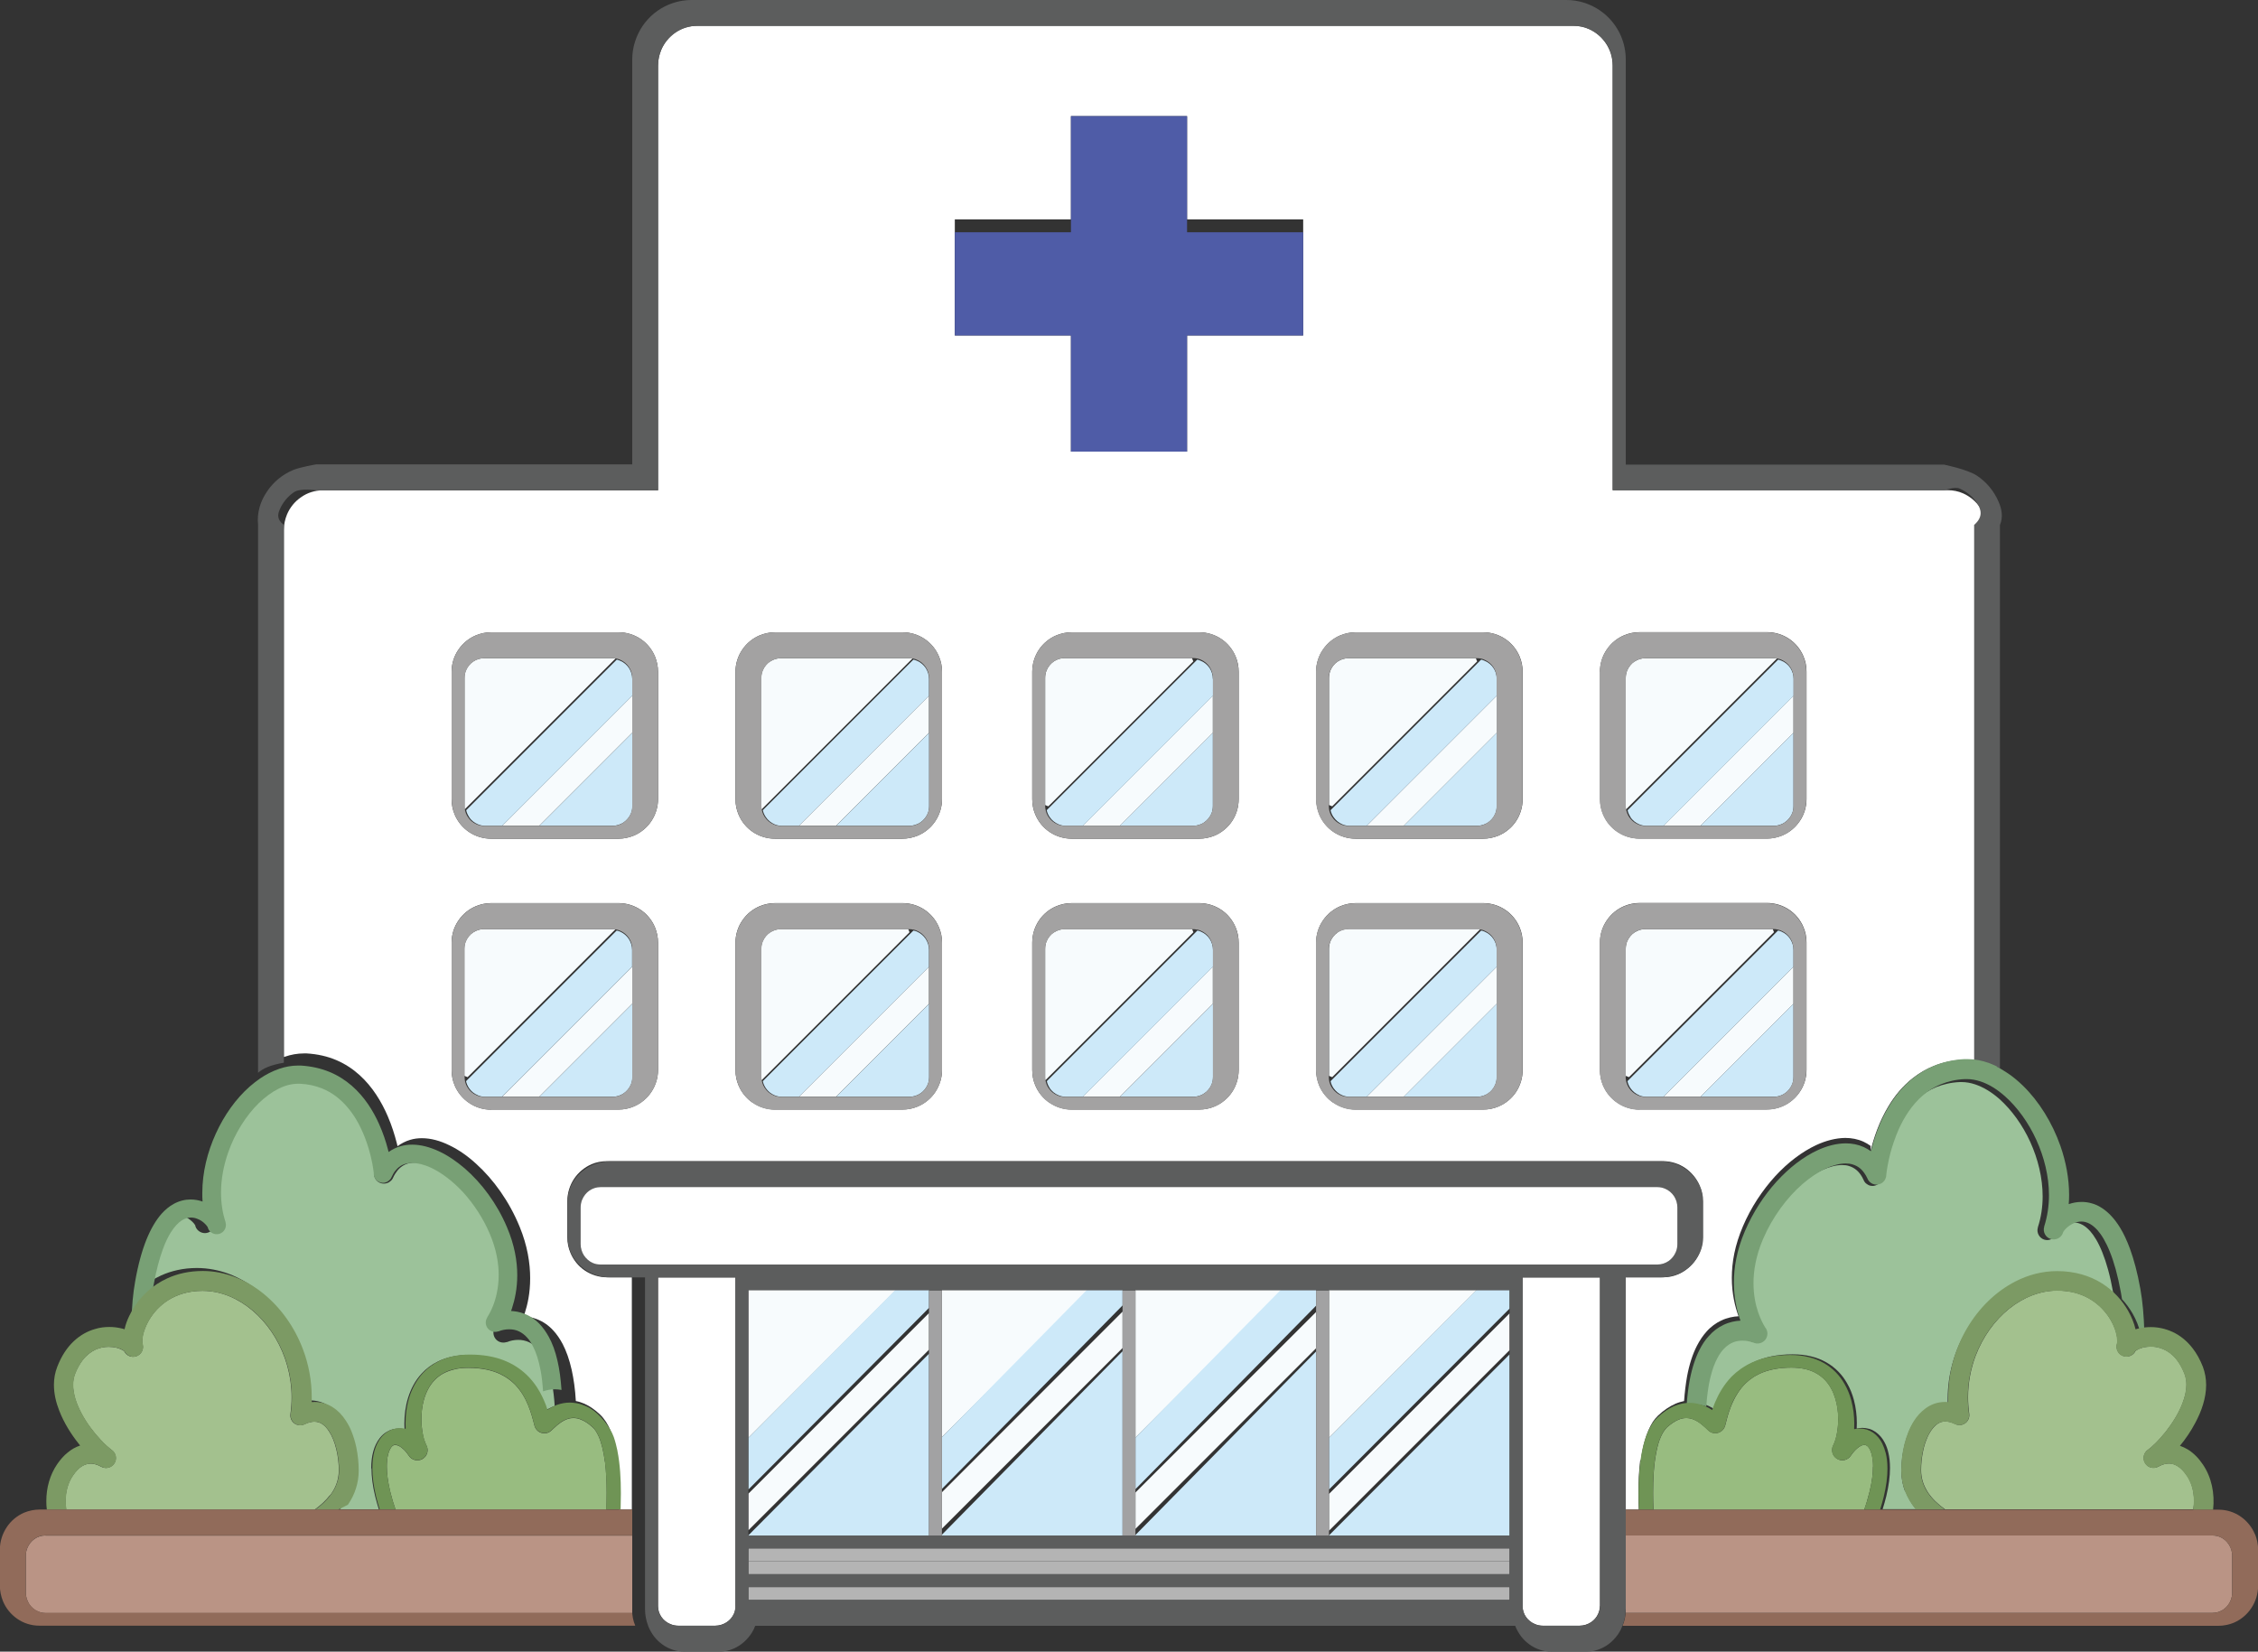 <?xml version="1.0" encoding="UTF-8"?><svg id="Layer_2" data-name="Layer 2" xmlns="http://www.w3.org/2000/svg" viewBox="0 0 175 128"><rect x="0" y="0" width="175" height="128" fill="#333333" stroke="none"/><defs><style>.cls-1 {
        fill: #fff;
      }

      .cls-2 {
        fill: #4f5ca7;
      }

      .cls-3 {
        fill: #78a075;
      }

      .cls-4 {
        fill: #f7fbfd;
      }

      .cls-5 {
        fill: #6f9455;
      }

      .cls-6 {
        fill: #98bc80;
      }

      .cls-7 {
        fill: #b4b4b4;
      }

      .cls-8 {
        fill: #cde9f9;
      }

      .cls-9 {
        fill: #916b5a;
      }

      .cls-10 {
        fill: #7c9a64;
      }

      .cls-11 {
        fill: #ba9485;
      }

      .cls-12 {
        fill: #5c5d5d;
      }

      .cls-13 {
        fill: #a3c18e;
      }

      .cls-14 {
        fill: #a3a2a2;
      }

      .cls-15 {
        fill: #a2a2a3;
      }

      .cls-16 {
        fill: #9cc29a;
      }</style></defs><g id="img"><g><path class="cls-1" d="m127.17,113.18c.14-1.11.41-2.16.93-2.99.11-.17.25-.33.39-.47.45-.43.91-.73,1.36-.93.23-.1.45-.16.67-.21.05-.7.13-1.33.23-1.9.18-.97.44-1.75.77-2.39.22-.42.46-.78.73-1.08.35-.4.75-.68,1.15-.87.47-.22.93-.31,1.34-.33-.27-.74-.52-1.75-.52-2.97s.23-2.52.86-4c.63-1.48,1.51-2.79,2.49-3.87.99-1.08,2.09-1.91,3.2-2.43.74-.34,1.5-.54,2.24-.55.48,0,.97.09,1.41.29.2.09.38.2.56.33,0,0,0,.36,0,.36.24-.97.65-2.23,1.38-3.44.48-.8,1.11-1.58,1.93-2.21.47-.36.99-.67,1.59-.91.67-.27,1.43-.44,2.27-.48h0c.07,0,.14,0,.21,0,.56,0,1.1.11,1.63.3v-41.36c0-.64-.19-1.23-.52-1.72-.33-.49-.79-.88-1.34-1.12-.36-.16-.76-.24-1.18-.24h-25.97V5.08c0-.64-.19-1.23-.52-1.72-.33-.49-.79-.88-1.33-1.12-.36-.16-.76-.24-1.18-.24H54.03c-.63,0-1.21.19-1.69.52-.48.33-.87.8-1.1,1.36-.15.37-.24.77-.24,1.2v32.92h-25.97c-.63,0-1.21.19-1.69.53-.49.33-.87.8-1.1,1.35-.15.37-.24.77-.24,1.2v40.84s.04-.02.06-.02c.49-.17.99-.26,1.5-.26.07,0,.14,0,.21,0h0c.85.05,1.62.23,2.3.52.68.29,1.28.69,1.79,1.15,1.02.92,1.71,2.08,2.19,3.19.32.74.54,1.46.7,2.08.02.09.04.17.06.25.3-.22.63-.39.97-.49.3-.09.6-.13.91-.13.71,0,1.43.2,2.14.55.71.34,1.42.83,2.08,1.44,1.34,1.21,2.55,2.89,3.36,4.86.61,1.48.82,2.84.82,4s-.2,2.04-.43,2.75c-.02.07-.05.14-.07.21.32.01.68.08,1.04.22.43.17.87.45,1.26.88.26.28.5.63.72,1.04.28.54.52,1.21.7,2.01.15.69.27,1.49.32,2.41.22.04.44.11.67.21.4.18.81.46,1.21.84.35.34.61.76.8,1.22.19.46.33.97.43,1.5.2,1.07.26,2.25.26,3.36,0,.44-.01.87-.02,1.28h.99v-18h-1.93c-.63,0-1.23-.2-1.72-.53-.49-.33-.88-.81-1.11-1.37-.16-.37-.24-.78-.24-1.21v-2.78c0-.64.19-1.24.52-1.74.33-.49.8-.89,1.35-1.13.37-.16.78-.24,1.2-.24h81.85c.63,0,1.23.2,1.72.53.49.34.88.81,1.11,1.37.16.37.24.78.24,1.21v2.78c0,.64-.2,1.24-.53,1.74-.33.49-.8.89-1.35,1.13-.37.16-.77.24-1.2.24h-2.92v18h1.05c-.02-.41-.03-.84-.03-1.28,0-.83.04-1.7.14-2.54Zm-25.17-61.11c0-.63.19-1.23.53-1.72.33-.49.8-.88,1.35-1.11.37-.15.77-.24,1.2-.24h9.86c.63,0,1.23.19,1.72.52.49.33.88.8,1.11,1.35.16.37.24.77.24,1.2v9.86c0,.63-.19,1.23-.52,1.72-.33.49-.8.88-1.35,1.11-.37.15-.77.24-1.2.24h-9.86c-.63,0-1.23-.19-1.72-.52-.49-.33-.88-.8-1.11-1.35-.15-.37-.24-.77-.24-1.2v-9.86Zm-45,0c0-.63.19-1.23.53-1.72.33-.49.8-.88,1.35-1.11.37-.15.77-.24,1.2-.24h9.86c.63,0,1.23.19,1.72.52.49.33.88.8,1.11,1.35.16.37.24.77.24,1.2v9.86c0,.63-.2,1.23-.53,1.72-.33.49-.8.88-1.35,1.11-.37.15-.77.24-1.2.24h-9.86c-.63,0-1.23-.19-1.72-.52-.49-.33-.88-.8-1.11-1.35-.16-.37-.24-.77-.24-1.2v-9.86Zm-22,0c0-.63.19-1.23.53-1.72.33-.49.8-.88,1.35-1.11.37-.15.77-.24,1.19-.24h9.86c.63,0,1.23.19,1.72.52.49.33.88.8,1.11,1.35.15.37.24.77.24,1.2v9.86c0,.63-.2,1.23-.53,1.72-.33.49-.8.88-1.35,1.11-.37.15-.77.24-1.19.24h-9.86c-.63,0-1.23-.19-1.72-.52-.49-.33-.88-.8-1.11-1.35-.16-.37-.24-.77-.24-1.2v-9.86Zm3.07,33.93c-.63,0-1.23-.19-1.72-.53-.49-.33-.88-.8-1.11-1.35-.16-.37-.24-.77-.24-1.2v-9.86c0-.63.19-1.23.53-1.72.33-.49.8-.88,1.35-1.11.37-.15.77-.24,1.19-.24h9.86c.63,0,1.23.19,1.72.52.49.33.88.8,1.11,1.35.15.37.24.77.24,1.2v9.86c0,.63-.2,1.23-.53,1.72-.33.49-.8.88-1.35,1.11-.37.16-.77.24-1.19.24h-9.86Zm20.28-.53c-.49-.33-.88-.8-1.11-1.35-.16-.37-.24-.77-.24-1.2v-9.86c0-.63.19-1.23.53-1.72.33-.49.8-.88,1.35-1.11.37-.15.77-.24,1.2-.24h9.86c.63,0,1.23.19,1.72.52.49.33.88.8,1.11,1.35.16.37.24.77.24,1.2v9.86c0,.63-.2,1.23-.53,1.72-.33.49-.8.88-1.35,1.11-.37.16-.77.24-1.2.24h-9.86c-.63,0-1.23-.19-1.72-.53Zm23,0c-.49-.33-.88-.8-1.11-1.35-.16-.37-.24-.77-.24-1.2v-9.86c0-.63.19-1.23.52-1.72.33-.49.8-.88,1.35-1.11.37-.15.77-.24,1.2-.24h9.86c.63,0,1.23.19,1.72.52.49.33.88.8,1.11,1.35.16.37.24.77.24,1.2v9.86c0,.63-.19,1.23-.52,1.72-.33.49-.8.88-1.35,1.11-.37.16-.77.24-1.2.24h-9.86c-.63,0-1.23-.19-1.72-.53Zm14.65-23.54c0,.63-.19,1.23-.52,1.72-.33.49-.8.88-1.35,1.11-.37.15-.77.24-1.2.24h-9.86c-.63,0-1.23-.19-1.72-.52-.49-.33-.88-.8-1.11-1.35-.16-.37-.24-.77-.24-1.2v-9.86c0-.63.19-1.23.52-1.72.33-.49.8-.88,1.35-1.11.37-.15.77-.24,1.2-.24h9.86c.63,0,1.23.19,1.72.52.49.33.88.8,1.11,1.35.16.37.24.77.24,1.2v9.86Zm5-35.93h-9v9h-9v-9h-9v-9h9v-8h9v8h9v9Zm2.35,59.47c-.49-.33-.88-.8-1.11-1.35-.15-.37-.24-.77-.24-1.2v-9.86c0-.63.19-1.23.53-1.72.33-.49.8-.88,1.35-1.11.37-.15.77-.24,1.2-.24h9.86c.63,0,1.23.19,1.72.52.49.33.88.8,1.11,1.35.16.37.24.77.24,1.2v9.86c0,.63-.19,1.23-.52,1.72-.33.49-.8.88-1.35,1.11-.37.16-.77.24-1.2.24h-9.86c-.63,0-1.23-.19-1.72-.53Zm20.65-33.41c0-.63.19-1.23.53-1.72.33-.49.8-.88,1.35-1.11.37-.15.77-.24,1.2-.24h9.86c.63,0,1.23.19,1.72.52.49.33.88.8,1.11,1.35.16.37.24.77.24,1.2v9.86c0,.63-.19,1.23-.53,1.72-.33.49-.8.88-1.35,1.11-.37.15-.77.24-1.19.24h-9.86c-.63,0-1.23-.19-1.72-.52-.49-.33-.88-.8-1.11-1.35-.16-.37-.24-.77-.24-1.2v-9.86Zm3.07,33.93c-.63,0-1.23-.19-1.72-.53-.49-.33-.88-.8-1.11-1.35-.16-.37-.24-.77-.24-1.2v-9.86c0-.63.19-1.23.53-1.72.33-.49.8-.88,1.35-1.11.37-.15.77-.24,1.2-.24h9.86c.63,0,1.23.19,1.72.52.49.33.88.8,1.11,1.35.16.37.24.77.24,1.2v9.86c0,.63-.19,1.23-.53,1.72-.33.49-.8.88-1.35,1.11-.37.16-.77.24-1.19.24h-9.86Z"/><path class="cls-12" d="m22,82.37v-41.69c-.56-.42-.48-.83-.32-1.19.23-.55.62-1.02,1.11-1.35.49-.33,1.71-.14,1.71-.14h26.5V5.08c0-.43.09-.83.24-1.2.23-.55.63-1.02,1.12-1.36.49-.33,1.08-.52,1.72-.52h67.84c.43,0,.83.08,1.2.24.55.23,1.02.62,1.36,1.12.33.49.52,1.08.52,1.72v32.92h25.67s.83-.3,1.19-.14c.55.23,1.02.62,1.35,1.11.33.49.52,1.08-.21,1.71v41.71c.95.08,1.16.16,1.37.27.31.15.61.33.63.53v-42.5c.26-.63.14-1.24-.1-1.79-.35-.83-.93-1.53-1.66-2.02-.73-.5-2.57-.87-2.57-.87h-24.67V4.62c0-.64-.13-1.25-.36-1.8-.35-.83-.93-1.53-1.67-2.03-.74-.5-1.63-.79-2.58-.79H53.61c-.63,0-1.24.13-1.79.36-.83.35-1.53.93-2.03,1.67-.49.74-.79,1.63-.79,2.58v31.38h-24.5s-1.24.21-1.79.44c-.83.35-1.53.93-2.02,1.67-.5.73-.79,1.62-.69,2.57v42.47c.39-.33.9-.59,2-.78Z"/><path class="cls-4" d="m36.68,51.26c-.25.17-.44.4-.56.68-.08.18-.12.38-.12.6v10.16s0,0,.03.01l11.67-11.67s0,0-.01-.03h-10.16c-.32,0-.61.09-.86.26Z"/><polygon class="cls-4" points="41.79 64 49 56.79 49 53.92 38.92 64 41.79 64"/><path class="cls-8" d="m36.35,63.32c.16.25.4.44.68.56.18.08.38.12.59.12h1.3l10.08-10.08v-1.3c0-.32-.1-.61-.26-.86-.17-.24-.4-.44-.67-.55-.09-.04-.18-.07-.27-.09l-11.67,11.67c.04.19.12.37.23.53Z"/><path class="cls-8" d="m47.47,64c.32,0,.61-.1.86-.26.24-.17.44-.4.56-.67.08-.18.12-.38.12-.6v-5.68l-7.21,7.21h5.68Z"/><path class="cls-14" d="m36.35,64.48c.49.33,1.08.52,1.72.52h9.86c.42,0,.83-.09,1.19-.24.55-.23,1.02-.62,1.35-1.11.33-.49.53-1.08.53-1.72v-9.86c0-.42-.09-.83-.24-1.2-.23-.55-.62-1.02-1.11-1.35-.49-.33-1.08-.52-1.72-.52h-9.86c-.42,0-.83.09-1.19.24-.55.23-1.02.62-1.35,1.11-.33.49-.53,1.08-.53,1.72v9.86c0,.42.09.83.24,1.2.23.55.62,1.02,1.11,1.35Zm11.43-13.44c.1.02.19.05.28.09.28.12.51.31.68.56.17.25.26.54.26.86v9.92c0,.22-.04.42-.12.6-.12.28-.32.51-.56.68-.25.17-.54.26-.86.26h-9.91c-.22,0-.41-.04-.6-.12-.28-.12-.52-.31-.68-.56-.11-.16-.19-.34-.23-.54-.02-.1-.03-.21-.03-.32v-9.92c0-.22.04-.42.12-.6.12-.28.31-.51.56-.68.25-.17.54-.26.86-.26h9.91c.11,0,.22.01.33.03Z"/><path class="cls-4" d="m59.68,51.26c-.25.17-.44.4-.56.68-.08.18-.12.38-.12.6v10.16s0,0,.04.01l11.67-11.67s0,0-.01-.03h-10.16c-.32,0-.61.09-.86.26Z"/><polygon class="cls-4" points="64.79 64 72 56.79 72 53.92 61.92 64 64.79 64"/><path class="cls-8" d="m59.35,63.32c.16.25.4.44.67.56.18.08.38.12.6.12h1.3l10.08-10.08v-1.3c0-.32-.1-.61-.26-.86-.17-.24-.4-.44-.67-.55-.09-.04-.18-.07-.28-.09l-11.67,11.67c.04.19.12.37.23.53Z"/><path class="cls-8" d="m70.47,64c.32,0,.61-.1.86-.26.25-.17.44-.4.56-.67.08-.18.12-.38.12-.6v-5.68l-7.21,7.21h5.68Z"/><path class="cls-14" d="m58.35,64.48c.49.33,1.08.52,1.72.52h9.86c.42,0,.83-.09,1.2-.24.55-.23,1.02-.62,1.35-1.11.33-.49.53-1.08.53-1.72v-9.86c0-.42-.09-.83-.24-1.2-.23-.55-.62-1.02-1.11-1.35-.49-.33-1.08-.52-1.72-.52h-9.86c-.42,0-.83.09-1.2.24-.55.23-1.02.62-1.35,1.11-.33.49-.53,1.08-.53,1.72v9.86c0,.42.09.83.24,1.2.23.55.62,1.02,1.11,1.35Zm12.43-13.44c.1.02.19.05.28.09.28.12.51.31.68.56.17.25.26.54.27.86v9.92c0,.22-.05.42-.12.6-.12.28-.31.51-.56.68-.25.17-.54.26-.86.26h-9.91c-.21,0-.42-.04-.6-.12-.28-.12-.51-.31-.68-.56-.11-.16-.19-.34-.23-.54-.02-.1-.04-.21-.04-.32v-9.92c0-.22.04-.42.12-.6.12-.28.31-.51.56-.68.25-.17.54-.26.86-.26h9.91c.11,0,.22.01.32.03Z"/><path class="cls-4" d="m92.48,51.25c-.05-.12-.05-.13-.1-.25h-9.85c-.32,0-.61.09-.86.26-.24.17-.44.4-.55.68-.08.18-.12.38-.12.6v9.85c.18.08.07.03.25.1l11.23-11.23Z"/><polygon class="cls-4" points="94 53.92 83.92 64 86.79 64 94 56.79 94 53.92"/><path class="cls-8" d="m94,52.62c0-.32-.1-.61-.26-.86-.17-.24-.4-.44-.68-.55-.09-.04-.18-.07-.27-.09l-11.67,11.67c.04.19.12.37.23.53.17.25.4.44.68.56.18.08.38.12.6.12h1.3l10.08-10.08v-1.3Z"/><path class="cls-8" d="m93.32,63.74c.25-.17.44-.4.56-.67.08-.18.12-.38.12-.6v-5.68l-7.21,7.21h5.68c.32,0,.61-.1.86-.26Z"/><path class="cls-14" d="m94.65,49.52c-.49-.33-1.08-.52-1.72-.52h-9.86c-.42,0-.83.09-1.2.24-.55.23-1.02.62-1.35,1.11-.33.49-.52,1.08-.52,1.72v9.86c0,.42.09.83.24,1.2.23.55.62,1.02,1.11,1.35.49.33,1.09.52,1.72.52h9.86c.42,0,.83-.09,1.2-.24.55-.23,1.02-.62,1.35-1.11.33-.49.52-1.08.52-1.72v-9.86c0-.42-.09-.83-.24-1.2-.23-.55-.62-1.02-1.11-1.35Zm-10.79,14.48h-1.31c-.22,0-.42-.04-.6-.12-.28-.12-.51-.31-.68-.56-.11-.16-.19-.34-.23-.54-.02-.1-.04-.21-.04-.32v-9.92c0-.22.04-.42.12-.6.12-.28.31-.51.56-.68.25-.17.54-.26.86-.26h9.91c.11,0,.22.01.33.03.1.02.19.05.28.09.28.12.51.31.68.56.16.25.26.54.26.86v9.92c0,.22-.04.42-.12.6-.12.28-.31.51-.56.68-.25.17-.54.26-.86.26h-8.6Z"/><path class="cls-4" d="m103.68,51.26c-.25.17-.44.4-.56.68-.07.18-.12.38-.12.6v9.85c.12.05.13.05.25.1l11.23-11.23c-.05-.12-.05-.13-.1-.25h-9.85c-.32,0-.61.09-.86.26Z"/><polygon class="cls-4" points="108.79 64 116 56.79 116 53.92 105.92 64 108.79 64"/><path class="cls-8" d="m103.35,63.32c.17.25.4.44.67.56.18.08.38.12.6.12h1.3l10.08-10.08v-1.3c0-.32-.09-.61-.26-.86-.17-.24-.4-.44-.68-.55-.08-.04-.18-.07-.27-.09l-11.67,11.67c.04.19.12.37.23.53Z"/><path class="cls-8" d="m114.47,64c.32,0,.61-.1.86-.26.24-.17.44-.4.55-.67.08-.18.12-.38.12-.6v-5.68l-7.21,7.21h5.68Z"/><path class="cls-14" d="m103.35,64.48c.49.33,1.08.52,1.72.52h9.86c.42,0,.83-.09,1.2-.24.55-.23,1.02-.62,1.35-1.11.33-.49.52-1.08.52-1.72v-9.86c0-.42-.09-.83-.24-1.2-.23-.55-.62-1.02-1.11-1.35-.49-.33-1.08-.52-1.72-.52h-9.86c-.42,0-.83.09-1.2.24-.55.23-1.02.62-1.35,1.11-.33.49-.53,1.08-.53,1.72v9.86c0,.42.09.83.24,1.2.23.55.62,1.02,1.11,1.35Zm11.43-13.44c.1.02.19.05.27.09.28.12.51.31.68.56.17.25.26.54.26.86v9.92c0,.22-.04.42-.12.6-.12.28-.31.51-.56.68-.25.17-.54.26-.86.26h-9.92c-.22,0-.42-.04-.6-.12-.28-.12-.51-.31-.68-.56-.11-.16-.19-.34-.23-.54-.02-.1-.03-.21-.03-.32v-9.92c0-.22.04-.42.12-.6.12-.28.31-.51.56-.68.25-.17.54-.26.86-.26h9.92c.11,0,.22.01.33.03Z"/><polygon class="cls-4" points="131.79 64 139 56.79 139 53.92 128.92 64 131.79 64"/><path class="cls-4" d="m126.68,51.26c-.25.17-.44.4-.56.68-.08.18-.12.38-.12.6v10.16s0,0,.04.01l11.67-11.67s0,0-.01-.03h-10.16c-.32,0-.61.09-.86.26Z"/><path class="cls-8" d="m126.35,63.32c.17.25.4.44.68.56.18.08.38.12.6.12h1.3l10.08-10.08v-1.3c0-.32-.1-.61-.26-.86-.16-.24-.4-.44-.67-.55-.09-.04-.18-.07-.27-.09l-11.67,11.67c.04.19.12.37.23.53Z"/><path class="cls-8" d="m137.47,64c.32,0,.61-.1.85-.26.25-.17.44-.4.56-.67.08-.18.12-.38.12-.6v-5.68l-7.21,7.21h5.68Z"/><path class="cls-14" d="m125.35,64.48c.49.33,1.08.52,1.72.52h9.86c.42,0,.83-.09,1.19-.24.55-.23,1.02-.62,1.35-1.11.33-.49.53-1.08.53-1.72v-9.86c0-.42-.09-.83-.24-1.2-.23-.55-.62-1.02-1.11-1.35-.49-.33-1.08-.52-1.72-.52h-9.86c-.42,0-.83.09-1.2.24-.55.23-1.02.62-1.35,1.11-.33.49-.53,1.08-.53,1.72v9.86c0,.42.08.83.24,1.2.23.55.62,1.02,1.11,1.35Zm12.43-13.44c.1.02.19.05.28.09.28.12.51.31.68.56.17.25.26.54.26.86v9.92c0,.22-.04.42-.12.6-.12.28-.31.51-.56.68-.25.17-.54.26-.86.26h-9.91c-.22,0-.42-.04-.6-.12-.28-.12-.51-.31-.68-.56-.11-.16-.18-.34-.23-.54-.02-.1-.04-.21-.04-.32v-9.92c0-.22.04-.42.12-.6.12-.28.31-.51.56-.68.25-.17.54-.26.86-.26h9.91c.11,0,.22.01.32.03Z"/><path class="cls-4" d="m47.7,72.04s0,0-.01-.04h-10.16c-.32,0-.61.1-.86.26-.25.16-.44.4-.56.67-.08.18-.12.38-.12.6v9.85c.12.05.13.05.25.1l11.45-11.45Z"/><polygon class="cls-4" points="41.79 85 49 77.79 49 74.92 38.92 85 41.79 85"/><path class="cls-8" d="m37.02,84.88c.18.08.38.12.59.12h1.3l10.08-10.08v-1.3c0-.32-.1-.61-.26-.86-.17-.25-.4-.44-.67-.56-.09-.04-.18-.07-.27-.08l-11.67,11.67c.04.2.12.37.23.54.16.24.4.44.68.55Z"/><path class="cls-8" d="m47.47,85c.32,0,.61-.09.86-.26.24-.16.44-.4.56-.67.08-.18.12-.38.12-.6v-5.68l-7.21,7.21h5.68Z"/><path class="cls-14" d="m47.93,86c.42,0,.83-.09,1.19-.24.55-.23,1.02-.62,1.35-1.11.33-.49.53-1.08.53-1.72v-9.86c0-.42-.09-.83-.24-1.2-.23-.55-.62-1.02-1.11-1.35-.49-.33-1.08-.52-1.72-.52h-9.86c-.42,0-.83.09-1.19.24-.55.23-1.02.62-1.35,1.11-.33.49-.53,1.08-.53,1.72v9.86c0,.42.09.83.24,1.2.23.55.62,1.02,1.11,1.35.49.33,1.08.53,1.72.53h9.86Zm-11.93-2.54v-9.92c0-.22.04-.42.12-.6.12-.28.31-.51.56-.68.25-.17.54-.26.86-.26h9.91c.11,0,.22.01.33.04.1.02.19.05.28.09.28.12.51.31.68.56.17.25.26.54.26.86v9.92c0,.22-.04.42-.12.6-.12.28-.32.51-.56.68-.25.17-.54.26-.86.26h-9.91c-.22,0-.41-.04-.6-.12-.28-.12-.52-.31-.68-.56-.11-.16-.19-.34-.23-.54-.02-.1-.03-.21-.03-.32Z"/><path class="cls-4" d="m59.68,72.26c-.25.16-.44.4-.56.67-.08.18-.12.38-.12.6v10.16s0,0,.04.01l11.45-11.45c-.05-.12-.05-.13-.1-.25h-9.85c-.32,0-.61.1-.86.26Z"/><polygon class="cls-4" points="64.79 85 72 77.79 72 74.92 61.92 85 64.79 85"/><path class="cls-8" d="m59.35,84.33c.16.24.4.44.67.55.18.08.38.12.6.12h1.3l10.08-10.08v-1.3c0-.32-.1-.61-.26-.86-.17-.25-.4-.44-.67-.56-.09-.04-.18-.07-.28-.08l-11.67,11.67c.04.2.12.37.23.54Z"/><path class="cls-8" d="m70.47,85c.32,0,.61-.09.86-.26.25-.16.44-.4.56-.67.08-.18.12-.38.12-.6v-5.68l-7.21,7.21h5.68Z"/><path class="cls-14" d="m69.93,86c.42,0,.83-.09,1.2-.24.55-.23,1.02-.62,1.35-1.11.33-.49.53-1.08.53-1.72v-9.86c0-.42-.09-.83-.24-1.2-.23-.55-.62-1.02-1.11-1.35-.49-.33-1.08-.52-1.72-.52h-9.86c-.42,0-.83.09-1.2.24-.55.23-1.02.62-1.35,1.11-.33.49-.53,1.08-.53,1.72v9.86c0,.42.09.83.24,1.2.23.55.62,1.02,1.11,1.35.49.33,1.08.53,1.72.53h9.86Zm.85-13.96c.1.02.19.05.28.09.28.12.51.31.68.56.17.25.26.54.27.86v9.92c0,.22-.05.42-.12.6-.12.28-.31.51-.56.68-.25.17-.54.26-.86.26h-9.91c-.21,0-.42-.04-.6-.12-.28-.12-.51-.31-.68-.56-.11-.16-.19-.34-.23-.54-.02-.1-.04-.21-.04-.32v-9.92c0-.22.04-.42.12-.6.12-.28.31-.51.56-.68.25-.17.54-.26.86-.26h9.91c.11,0,.22.01.32.04Z"/><path class="cls-4" d="m81.67,72.26c-.24.16-.44.4-.55.67-.08.18-.12.38-.12.6v10.16s0,0,.04.01l11.45-11.45c-.05-.12-.05-.13-.1-.25h-9.85c-.32,0-.61.1-.86.26Z"/><polygon class="cls-4" points="86.79 85 94 77.79 94 74.92 83.92 85 86.79 85"/><path class="cls-8" d="m81.35,84.33c.17.24.4.44.68.55.18.08.38.12.6.12h1.3l10.08-10.08v-1.3c0-.32-.1-.61-.26-.86-.17-.25-.4-.44-.68-.56-.09-.04-.18-.07-.27-.08l-11.67,11.67c.04.2.12.37.23.54Z"/><path class="cls-8" d="m92.47,85c.32,0,.61-.09.86-.26.25-.16.44-.4.56-.67.08-.18.12-.38.12-.6v-5.68l-7.21,7.21h5.68Z"/><path class="cls-14" d="m92.93,86c.42,0,.83-.09,1.2-.24.55-.23,1.02-.62,1.35-1.11.33-.49.52-1.08.52-1.72v-9.86c0-.42-.09-.83-.24-1.2-.23-.55-.62-1.02-1.11-1.35-.49-.33-1.08-.52-1.72-.52h-9.86c-.42,0-.83.09-1.2.24-.55.23-1.02.62-1.35,1.11-.33.49-.52,1.08-.52,1.72v9.86c0,.42.09.83.24,1.2.23.55.62,1.02,1.11,1.35.49.33,1.09.53,1.72.53h9.86Zm-.15-13.96c.1.02.19.05.28.09.28.12.51.31.68.56.16.25.26.54.26.86v9.92c0,.22-.04.42-.12.6-.12.28-.31.51-.56.68-.25.17-.54.26-.86.26h-9.91c-.22,0-.42-.04-.6-.12-.28-.12-.51-.31-.68-.56-.11-.16-.19-.34-.23-.54-.02-.1-.04-.21-.04-.32v-9.92c0-.22.04-.42.12-.6.12-.28.31-.51.56-.68.25-.17.54-.26.86-.26h9.91c.11,0,.22.01.33.04Z"/><path class="cls-4" d="m103.68,72.26c-.25.16-.44.4-.56.67-.07.18-.12.38-.12.6v9.85c.12.05.13.05.25.1l11.45-11.45s0,0-.01-.04h-10.16c-.32,0-.61.1-.86.26Z"/><polygon class="cls-4" points="108.79 85 116 77.79 116 74.92 105.92 85 108.79 85"/><path class="cls-8" d="m103.35,84.33c.17.24.4.44.67.55.18.08.38.12.6.12h1.3l10.08-10.08v-1.3c0-.32-.09-.61-.26-.86-.17-.25-.4-.44-.68-.56-.08-.04-.18-.07-.27-.08l-11.67,11.67c.04.2.12.37.23.54Z"/><path class="cls-8" d="m114.47,85c.32,0,.61-.09.86-.26.24-.16.44-.4.55-.67.08-.18.12-.38.12-.6v-5.68l-7.21,7.21h5.68Z"/><path class="cls-14" d="m114.93,86c.42,0,.83-.09,1.2-.24.55-.23,1.02-.62,1.35-1.11.33-.49.52-1.08.52-1.72v-9.86c0-.42-.09-.83-.24-1.2-.23-.55-.62-1.02-1.11-1.35-.49-.33-1.08-.52-1.72-.52h-9.86c-.42,0-.83.09-1.2.24-.55.23-1.02.62-1.35,1.11-.33.49-.53,1.08-.53,1.72v9.86c0,.42.09.83.24,1.2.23.55.62,1.02,1.11,1.35.49.33,1.08.53,1.72.53h9.86Zm-.15-13.96c.1.02.19.05.27.09.28.12.51.31.68.56.17.25.26.54.26.86v9.92c0,.22-.04.42-.12.6-.12.28-.31.51-.56.68-.25.17-.54.26-.86.26h-9.92c-.22,0-.42-.04-.6-.12-.28-.12-.51-.31-.68-.56-.11-.16-.19-.34-.23-.54-.02-.1-.03-.21-.03-.32v-9.92c0-.22.04-.42.12-.6.12-.28.31-.51.56-.68.25-.17.54-.26.86-.26h9.92c.11,0,.22.01.33.04Z"/><polygon class="cls-4" points="131.79 85 139 77.79 139 74.92 128.92 85 131.79 85"/><path class="cls-4" d="m137.49,72.25c-.05-.12-.05-.13-.1-.25h-9.85c-.32,0-.61.1-.86.26-.25.16-.44.4-.56.67-.08.18-.12.38-.12.6v9.85c.12.05.13.05.25.1l11.23-11.23Z"/><path class="cls-8" d="m127.02,84.88c.18.08.38.12.6.12h1.3l10.08-10.08v-1.3c0-.32-.1-.61-.26-.86-.16-.25-.4-.44-.67-.56-.09-.04-.18-.07-.27-.08l-11.67,11.67c.04.2.12.37.23.54.17.24.4.44.68.55Z"/><path class="cls-8" d="m137.47,85c.32,0,.61-.09.85-.26.25-.16.44-.4.56-.67.08-.18.12-.38.12-.6v-5.68l-7.21,7.21h5.68Z"/><path class="cls-14" d="m136.93,86c.42,0,.83-.09,1.19-.24.55-.23,1.02-.62,1.35-1.11.33-.49.53-1.08.53-1.72v-9.86c0-.42-.09-.83-.24-1.2-.23-.55-.62-1.02-1.11-1.35-.49-.33-1.08-.52-1.72-.52h-9.86c-.42,0-.83.09-1.2.24-.55.23-1.02.62-1.35,1.11-.33.49-.53,1.08-.53,1.72v9.86c0,.42.08.83.24,1.2.23.55.62,1.02,1.11,1.35.49.33,1.08.53,1.72.53h9.86Zm-10.93-2.54v-9.92c0-.22.04-.42.12-.6.12-.28.31-.51.56-.68.25-.17.54-.26.86-.26h9.91c.11,0,.22.01.32.04.1.02.19.05.28.09.28.12.51.31.68.56.17.25.26.54.26.86v9.92c0,.22-.04.42-.12.6-.12.28-.31.51-.56.68-.25.17-.54.26-.86.26h-9.91c-.22,0-.42-.04-.6-.12-.28-.12-.51-.31-.68-.56-.11-.16-.18-.34-.23-.54-.02-.1-.04-.21-.04-.32Z"/><polygon class="cls-4" points="58 99 58 111.43 70.43 99 58 99"/><polygon class="cls-4" points="72 101.76 58 115.76 58 118.6 72 104.6 72 101.76"/><polygon class="cls-8" points="72 99 70.36 99 58 111.43 58 115.44 72 101.36 72 99"/><polygon class="cls-8" points="72 104.91 58 118.99 58 119 72 119 72 104.91"/><polygon class="cls-4" points="73 115.65 73 118.47 87 104.47 87 101.65 73 115.65"/><polygon class="cls-4" points="73 111.38 85.38 99 73 99 73 111.38"/><polygon class="cls-8" points="73 111.38 73 115.39 87 101.17 87 99 85.19 99 73 111.38"/><polygon class="cls-8" points="87 104.72 73 118.94 73 119 87 119 87 104.72"/><polygon class="cls-4" points="88 111.41 100.41 99 88 99 88 111.41"/><polygon class="cls-4" points="88 115.67 88 118.49 102 104.49 102 101.68 88 115.67"/><polygon class="cls-8" points="88 111.41 88 115.41 102 101.19 102 99 100.21 99 88 111.41"/><polygon class="cls-8" points="102 104.74 88 118.96 88 119 102 119 102 104.74"/><polygon class="cls-4" points="103 115.78 103 118.63 117 104.63 117 101.78 103 115.78"/><polygon class="cls-4" points="103 111.43 115.43 99 103 99 103 111.43"/><polygon class="cls-8" points="103 111.43 103 115.44 117 101.41 117 99 115.41 99 103 111.43"/><polygon class="cls-8" points="103 118.99 103 119 117 119 117 104.96 103 118.99"/><polygon class="cls-15" points="88 115.76 88 111.75 88 100 87 100 87 101.52 87 104.38 87 119 88 119 88 118.63 88 115.76"/><polygon class="cls-15" points="73 115.74 73 111.73 73 100 72 100 72 101.71 72 104.57 72 119 73 119 73 118.6 73 115.74"/><polygon class="cls-15" points="103 115.79 103 111.78 103 100 102 100 102 101.54 102 104.4 102 119 103 119 103 118.65 103 115.79"/><rect class="cls-7" x="58" y="123" width="59" height="1"/><rect class="cls-7" x="58" y="121" width="59" height="1"/><rect class="cls-7" x="58" y="120" width="59" height="1"/><path class="cls-16" d="m28.77,113.82c0-.5.05-.94.16-1.34.11-.4.28-.75.51-1.04.15-.19.34-.36.55-.48.28-.17.6-.25.92-.25.15,0,.3.02.44.05-.01-.14-.01-.29-.01-.43,0-.65.08-1.34.29-2.01.21-.67.54-1.33,1.06-1.88.34-.37.76-.69,1.26-.93.66-.32,1.45-.5,2.36-.5.01,0-.21,0-.21,0h0c1.02,0,1.89.16,2.63.44.75.28,1.36.69,1.84,1.16.32.31.59.65.82.99.3.46.52.93.69,1.37.05.13.09.26.14.38.21-.14.46-.27.74-.38,0,0,.02,0,.03-.01-.04-.65-.11-1.23-.21-1.73-.16-.85-.38-1.49-.62-1.96-.16-.31-.33-.56-.5-.74-.22-.25-.44-.4-.66-.51-.28-.13-.57-.18-.83-.18-.33,0-.61.07-.76.13-.05.02-.08.03-.11.04,0,0-.01,0-.03,0,0,0-.02,0-.04.01-.31.09-.65-.02-.84-.28-.19-.26-.2-.61-.02-.88h.01s0-.03,0-.03c0,0,.02-.03.03-.04.02-.04.06-.1.11-.18.09-.16.21-.39.33-.69.23-.61.47-1.48.47-2.56,0-.96-.18-2.1-.73-3.38-.55-1.3-1.33-2.47-2.19-3.42-.86-.94-1.81-1.66-2.67-2.06-.58-.27-1.12-.4-1.56-.4-.29,0-.55.05-.77.15-.22.1-.42.25-.6.47-.12.15-.24.34-.34.56h0s-.03.07-.06.11c-.03.04-.07.1-.14.15-.07.06-.17.13-.3.16-.06.02-.14.03-.21.03-.26,0-.5-.13-.64-.35-.07-.11-.12-.24-.12-.37h0v-.47s0-.04,0-.08c0-.07-.02-.18-.04-.31-.04-.27-.11-.65-.22-1.09-.22-.89-.6-2.05-1.23-3.09-.42-.7-.95-1.34-1.6-1.85-.37-.29-.79-.53-1.25-.72-.53-.21-1.13-.35-1.83-.39h0s-.09,0-.14,0c-.52,0-1.07.14-1.63.41-.56.27-1.13.68-1.66,1.2-1.07,1.04-2,2.51-2.56,4.13-.38,1.08-.59,2.22-.59,3.34,0,.84.12,1.67.38,2.46h0s0,.01,0,.02c.12.4-.1.83-.51.96-.4.13-.84-.1-.97-.5,0,0,0-.01,0-.02h0s0-.03,0-.03c-.01-.02-.03-.05-.05-.08-.04-.06-.11-.15-.2-.23-.17-.16-.41-.33-.66-.42-.16-.06-.34-.1-.51-.1-.12,0-.24.01-.36.05-.13.04-.26.09-.4.18-.28.18-.61.5-.94,1.04-.22.36-.44.81-.65,1.38-.28.76-.53,1.71-.75,2.89-.03.18-.06.38-.09.57.13-.14.26-.27.4-.4.44-.39.95-.74,1.55-1.01.79-.36,1.73-.58,2.78-.58.87,0,1.72.17,2.52.47.8.31,1.55.75,2.23,1.29,1.36,1.1,2.45,2.62,3.11,4.37.44,1.17.69,2.44.69,3.76,0,.13,0,.25,0,.38.08,0,.16-.01.23-.01.26,0,.52.04.76.11.24.07.47.18.67.31.41.26.74.62,1,1.02.17.27.32.56.45.86.17.4.3.83.39,1.28.12.59.18,1.2.18,1.8,0,.48-.08.95-.22,1.39-.14.44-.34.85-.6,1.23-.1.15-.22.3-.33.44h3.02c-.1-.31-.19-.64-.28-.99-.2-.82-.29-1.55-.29-2.2Z"/><path class="cls-3" d="m10.53,102.44s0-.02,0-.03c.07-.3.18-.61.33-.93.23-.49.55-.98.97-1.44.03-.18.05-.36.09-.53.2-1.1.44-1.98.7-2.69.19-.53.4-.95.6-1.28.31-.5.61-.79.87-.96.13-.08.25-.14.37-.17.11-.04.23-.05.34-.05.16,0,.32.03.47.09.23.08.46.23.61.39.08.07.14.15.18.21.02.03.04.06.05.07v.02s0,0,0,0h0s0,.01,0,.02c.12.37.53.58.9.46.38-.12.58-.52.47-.89,0,0,0-.01,0-.02h0c-.24-.73-.35-1.5-.35-2.28,0-1.04.2-2.1.55-3.1.52-1.5,1.39-2.87,2.38-3.84.5-.48,1.02-.86,1.54-1.12.52-.26,1.03-.38,1.52-.38.04,0,.09,0,.13,0h0c.64.03,1.2.16,1.7.36.43.17.82.4,1.16.67.6.47,1.09,1.07,1.48,1.71.58.97.94,2.04,1.14,2.87.1.41.17.77.2,1.02.02.12.03.22.04.29,0,.03,0,.06,0,.07h0s0,.01,0,.01c0,.12.04.24.11.35.13.2.36.33.6.33.06,0,.13,0,.19-.03.12-.03.21-.09.28-.15.06-.05.1-.1.13-.14.03-.04.05-.08.06-.11h0c.1-.21.2-.39.32-.53.17-.21.36-.35.56-.44.21-.09.44-.14.72-.14.42,0,.93.12,1.47.37.81.38,1.7,1.05,2.51,1.93.8.89,1.53,1.98,2.05,3.21.51,1.21.68,2.27.68,3.17,0,1.02-.22,1.84-.44,2.4-.11.28-.22.5-.31.65-.04.07-.08.13-.1.17-.01.02-.02.03-.03.04h0s0,.03,0,.03c-.17.25-.16.58.02.83.18.24.5.35.79.26.02,0,.03-.01.04-.01.01,0,.02,0,.03,0,.02-.01.05-.02.1-.04.14-.05.41-.12.71-.12.25,0,.52.04.78.17.2.1.41.24.62.48.16.17.32.4.46.7.23.44.43,1.05.58,1.84.09.47.15,1.01.19,1.62.28-.1.59-.16.93-.16.16,0,.33.02.5.05-.06-.86-.16-1.61-.31-2.25-.17-.75-.4-1.37-.68-1.87-.21-.38-.44-.7-.69-.97-.38-.4-.8-.67-1.22-.82-.35-.14-.7-.19-1.01-.21.02-.07.05-.13.07-.2.22-.67.41-1.54.41-2.57,0-1.09-.21-2.35-.8-3.73-.78-1.84-1.96-3.41-3.26-4.54-.65-.56-1.33-1.02-2.02-1.34-.69-.32-1.39-.51-2.07-.51-.3,0-.6.04-.88.12-.33.09-.65.24-.94.45-.02-.08-.04-.15-.06-.23-.15-.58-.37-1.25-.68-1.94-.46-1.03-1.13-2.11-2.12-2.97-.5-.43-1.07-.8-1.73-1.07-.66-.27-1.4-.44-2.23-.49-.07,0-.14,0-.2,0-.49,0-.98.09-1.45.25-.02,0-.04.01-.05.02-.5.17-.98.42-1.44.73-.28.19-.55.41-.82.64-1.06.94-1.96,2.2-2.61,3.63-.65,1.42-1.05,3.01-1.05,4.61,0,.22,0,.44.02.66-.29-.1-.6-.16-.93-.16-.43,0-.89.11-1.32.35-.33.18-.64.44-.93.76-.43.49-.82,1.14-1.17,2-.34.85-.64,1.91-.87,3.22-.17.92-.26,1.97-.29,3.1.07.01.14.03.21.05.04.01.07.02.11.03Zm18.77-11.53h0s0,0,0,0Zm.01.09h0,0Zm-.02,0h0,0Z"/><path class="cls-13" d="m25.58,115.89c.21-.27.37-.56.48-.85.13-.33.19-.69.2-1.07,0-.56-.07-1.14-.2-1.67-.13-.53-.32-1.01-.56-1.37-.15-.24-.32-.42-.49-.54-.09-.07-.19-.12-.29-.15-.11-.04-.23-.06-.36-.06-.2,0-.45.05-.76.2-.25.12-.56.1-.79-.07-.23-.17-.34-.45-.3-.73.06-.43.09-.87.09-1.29,0-1.67-.47-3.26-1.25-4.59-.78-1.33-1.88-2.39-3.1-3.02-.81-.42-1.68-.64-2.56-.64-1.1,0-1.95.29-2.64.71-.68.42-1.18,1-1.52,1.58-.22.39-.37.77-.45,1.11-.04.19-.06.36-.06.49,0,.11.01.2.03.25.11.39-.1.8-.49.93-.37.13-.76-.04-.93-.38-.01-.02-.06-.05-.12-.09-.13-.07-.33-.16-.57-.21-.16-.03-.34-.05-.52-.05-.33,0-.69.06-1.03.22-.34.16-.68.41-1,.82-.21.28-.41.62-.58,1.06-.1.26-.15.54-.15.84,0,.33.06.7.17,1.08.11.37.28.76.48,1.14.4.76.95,1.48,1.46,2.02.34.37.66.65.89.82.33.24.42.69.2,1.03-.22.34-.66.46-1.02.26-.31-.17-.58-.24-.81-.24-.12,0-.23.02-.34.05-.11.03-.22.08-.34.15-.23.14-.47.38-.7.72-.37.54-.57,1.21-.57,1.98,0,.21.02.44.05.67h19.25c.49-.35.88-.72,1.18-1.11Z"/><path class="cls-10" d="m5.15,117c-.04-.23-.05-.46-.05-.67,0-.77.2-1.44.57-1.98.23-.34.47-.58.7-.72.12-.07.23-.12.34-.15.11-.03.22-.05.34-.05.23,0,.5.07.81.24.35.2.8.09,1.02-.26.22-.34.13-.8-.2-1.03-.23-.17-.55-.45-.89-.82-.51-.54-1.05-1.26-1.46-2.02-.2-.38-.37-.76-.48-1.14-.11-.38-.17-.74-.17-1.08,0-.3.05-.58.15-.84.17-.44.37-.78.58-1.06.31-.41.65-.66,1-.82.34-.16.7-.22,1.03-.22.18,0,.36.02.52.05.24.05.44.13.57.21.06.04.1.07.12.09.17.34.57.51.93.38.38-.13.6-.54.49-.93-.01-.05-.03-.13-.03-.25,0-.13.02-.3.06-.49.08-.33.22-.72.45-1.11.33-.58.84-1.15,1.52-1.58.68-.42,1.54-.71,2.64-.71.88,0,1.75.23,2.56.64,1.22.62,2.32,1.69,3.1,3.02.78,1.33,1.25,2.92,1.25,4.59,0,.43-.03.86-.09,1.29-.04.28.08.56.3.73.23.17.53.2.79.07.31-.15.56-.2.76-.2.13,0,.25.02.36.06.1.04.19.09.29.15.16.12.33.3.49.54.23.36.43.83.56,1.37.13.53.2,1.11.2,1.67,0,.38-.07.73-.2,1.07-.11.29-.27.57-.48.85-.3.39-.69.77-1.18,1.11h1.78c.23-.12.53-.26.76-.38.27-.39.49-.82.63-1.28.14-.44.21-.9.21-1.37,0-.59-.06-1.19-.18-1.78-.09-.44-.22-.86-.38-1.26-.12-.3-.27-.58-.45-.85-.26-.4-.58-.75-.99-1.01-.2-.13-.42-.24-.66-.31-.24-.07-.49-.11-.75-.11-.08,0-.15,0-.23.01,0-.12,0-.25,0-.37,0-1.3-.24-2.56-.68-3.72-.65-1.73-1.73-3.23-3.07-4.32-.67-.54-1.41-.98-2.2-1.28-.79-.3-1.63-.47-2.49-.47-1.04,0-1.97.21-2.75.57-.59.27-1.1.61-1.53,1-.14.13-.27.26-.4.4-.45.48-.79,1.01-1.03,1.53-.16.33-.28.67-.35.99,0,.01,0,.02,0,.03-.04-.01-.08-.02-.12-.04-.07-.02-.15-.04-.22-.05-.27-.06-.55-.09-.85-.09-.35,0-.73.04-1.11.16-.57.16-1.14.47-1.65.95-.51.48-.95,1.14-1.27,1.97-.18.46-.26.93-.26,1.4,0,.69.16,1.37.41,2,.37.96.93,1.84,1.52,2.58.03.04.07.08.1.13-.34.11-.66.29-.95.53-.32.25-.59.57-.84.93-.55.82-.83,1.8-.83,2.84,0,.22.01.45.04.67h1.54Z"/><path class="cls-6" d="m46.88,113.28c-.1-.76-.26-1.45-.48-1.95-.15-.33-.31-.58-.48-.72-.32-.29-.6-.47-.85-.57-.24-.11-.44-.14-.63-.14-.24,0-.45.06-.66.16-.21.1-.41.24-.59.39-.12.1-.22.19-.31.28-.06.05-.1.1-.16.15-.21.19-.49.25-.76.17-.27-.08-.47-.3-.54-.57-.12-.47-.26-1.03-.5-1.6-.23-.56-.56-1.12-1.02-1.59-.31-.31-.68-.58-1.14-.8-.62-.29-1.42-.48-2.48-.48h0c-.42,0-.79.04-1.11.13-.32.08-.6.19-.84.32-.48.27-.82.64-1.09,1.09-.17.3-.31.64-.4.99-.13.47-.18.98-.18,1.46,0,.32.03.64.07.93.04.29.1.54.18.75.05.14.1.26.14.34.2.37.07.83-.3,1.05-.36.21-.83.11-1.06-.24-.17-.25-.33-.44-.49-.57-.15-.13-.29-.21-.4-.24-.07-.02-.13-.03-.17-.03-.04,0-.06,0-.09.01-.03.01-.06.02-.09.04-.06.04-.15.13-.23.3-.06.11-.11.25-.15.43-.06.24-.09.54-.09.89,0,.52.08,1.17.26,1.93.13.53.27.99.42,1.41h16.33c.02-.42.03-.86.03-1.31,0-.81-.04-1.64-.13-2.4Z"/><path class="cls-5" d="m47.86,112.46c-.08-.38-.17-.74-.29-1.09-.27-.78-1.1-1.8-1.82-2.22-.13-.07-.25-.14-.38-.19-.23-.1-.45-.17-.68-.21-.18-.03-.36-.05-.52-.05-.36,0-.69.07-.98.17-.01,0-.02,0-.03.01-.28.1-.52.24-.73.37-.04-.12-.09-.25-.13-.38-.17-.43-.38-.89-.68-1.35-.22-.34-.49-.67-.8-.97-.48-.46-1.08-.86-1.81-1.14-.73-.28-1.59-.43-2.59-.43h-.02c-.91,0-1.7.17-2.36.5-.5.24-.92.56-1.26.93-.51.56-.85,1.21-1.06,1.88-.21.67-.29,1.36-.29,2.01,0,.15,0,.29.01.43-.15-.03-.29-.05-.44-.05-.32,0-.65.09-.92.25-.21.12-.4.29-.55.48-.23.29-.4.64-.51,1.04-.11.4-.16.84-.16,1.34,0,.64.09,1.37.29,2.2.09.35.18.68.28.99h1.23c-.15-.41-.3-.88-.42-1.41-.19-.76-.26-1.41-.26-1.93,0-.36.04-.66.09-.89.04-.18.1-.32.15-.43.09-.17.17-.25.23-.3.03-.02.06-.03.09-.04.03,0,.06-.01.09-.01.04,0,.1,0,.17.03.1.03.24.11.4.24.15.13.32.32.49.57.23.35.7.46,1.06.24.36-.21.49-.68.3-1.05-.04-.09-.09-.2-.14-.34-.07-.21-.13-.47-.18-.75-.05-.29-.07-.6-.07-.93,0-.48.06-.99.18-1.46.09-.35.23-.69.4-.99.27-.45.61-.82,1.09-1.09.24-.14.52-.25.84-.32.32-.08.69-.13,1.11-.13h0c1.06,0,1.86.19,2.48.48.47.22.84.49,1.14.8.46.47.78,1.02,1.02,1.59.24.56.38,1.13.5,1.6.07.27.27.48.54.57.27.08.55.02.76-.17.06-.05.1-.1.16-.15.09-.09.2-.19.31-.28.18-.15.37-.29.59-.39.21-.1.43-.16.66-.16.18,0,.39.03.63.14.24.1.53.28.85.57.16.15.33.39.48.72.22.5.38,1.19.48,1.95.1.76.13,1.6.13,2.4,0,.45-.01.89-.03,1.31h1.12c.01-.4.02-.82.02-1.25,0-1.09-.06-2.24-.27-3.29Z"/><path class="cls-11" d="m3.52,119c-.32,0-.61.1-.85.27-.24.17-.44.42-.55.7-.08.19-.12.39-.12.62v2.83c0,.33.1.63.26.89.16.25.4.46.67.57.18.08.38.13.59.13h45.48v-6H3.52Z"/><path class="cls-9" d="m49,124.78v.22H3.52c-.21,0-.41-.04-.59-.13-.27-.12-.5-.32-.67-.57-.16-.25-.26-.55-.26-.89v-2.83c0-.22.04-.43.12-.62.12-.28.31-.53.55-.7.24-.17.53-.27.85-.27h45.48v-2H3.07c-.42,0-.83.09-1.2.24-.55.24-1.02.63-1.35,1.13-.33.5-.53,1.1-.53,1.74v2.78c0,.43.09.84.24,1.21.23.56.62,1.03,1.11,1.37.49.34,1.08.53,1.72.53h46.17s0,0,0-.01c-.16-.37-.24-.79-.24-1.21Z"/><polygon class="cls-16" points="145.76 90.73 145.76 90.73 145.76 90.73 145.76 90.73"/><path class="cls-16" d="m147.65,115.6c-.19-.5-.29-1.03-.29-1.59,0-.67.08-1.35.24-2,.16-.65.4-1.27.74-1.81.23-.36.51-.68.86-.93.2-.14.41-.26.65-.35.27-.1.56-.15.87-.15.08,0,.15,0,.23.01,0-.12,0-.25,0-.37,0-1.93.54-3.75,1.45-5.29.9-1.53,2.17-2.78,3.66-3.55.99-.51,2.08-.8,3.21-.8,1.35,0,2.5.36,3.4.93.46.29.86.62,1.19.98-.03-.18-.05-.36-.09-.53-.23-1.3-.52-2.31-.83-3.08-.31-.78-.64-1.31-.95-1.66-.21-.23-.4-.38-.58-.48-.24-.13-.44-.18-.65-.18-.22,0-.43.06-.64.15-.2.1-.39.24-.53.37-.09.09-.16.18-.19.24-.02.03-.03.06-.03.06h0s0,.01,0,.02c-.13.39-.55.61-.94.48-.39-.13-.61-.55-.49-.94,0,0,0-.01,0-.02h0c.25-.76.37-1.57.37-2.39,0-1.43-.36-2.9-.96-4.22-.6-1.32-1.45-2.48-2.37-3.31-.62-.55-1.27-.94-1.9-1.15-.36-.12-.71-.18-1.05-.18-.05,0-.09,0-.14,0h0c-.7.03-1.3.18-1.83.39-.53.22-.99.51-1.4.87-.81.7-1.41,1.64-1.84,2.58-.28.63-.49,1.25-.63,1.8-.19.73-.28,1.32-.31,1.57,0,.07-.01.11-.01.13h0c0,.13-.05.25-.12.37-.14.21-.38.34-.63.34-.09,0-.21-.02-.31-.07-.1-.05-.19-.12-.25-.18-.04-.05-.07-.09-.09-.13-.01-.03-.02-.05-.03-.07h0c-.15-.34-.33-.58-.52-.75-.19-.17-.4-.28-.63-.35-.16-.05-.33-.07-.53-.07-.44,0-.97.13-1.54.39-.57.27-1.17.67-1.76,1.18-1.18,1.03-2.29,2.5-3.02,4.21-.54,1.27-.72,2.38-.72,3.33s.17,1.66.36,2.23c.19.57.41.96.51,1.12.03.05.05.07.05.09h.01c.18.28.17.63-.02.88-.19.26-.52.36-.83.27-.02,0-.03-.01-.04-.01h-.02s-.02-.02-.02-.02c-.01,0-.03-.01-.05-.02-.05-.02-.11-.04-.18-.06-.15-.04-.37-.08-.6-.08-.22,0-.45.03-.69.12-.23.09-.48.24-.72.5-.17.17-.33.4-.49.69-.21.39-.41.91-.57,1.59-.14.59-.24,1.3-.3,2.14.11.04.22.08.32.13.17.08.32.17.46.26.07-.19.14-.39.22-.6.28-.66.67-1.37,1.29-2,.41-.41.91-.79,1.53-1.07.81-.38,1.8-.6,2.98-.6h.02c.51,0,.99.05,1.42.16.43.1.83.26,1.18.46.71.4,1.24.97,1.6,1.6.25.42.42.87.54,1.31.16.6.23,1.21.23,1.79,0,.15,0,.29-.01.43.15-.03.29-.05.44-.05.18,0,.36.03.54.08.18.05.34.14.49.24.3.21.54.5.71.84.12.23.21.48.27.75.09.36.13.76.13,1.2,0,.64-.09,1.37-.29,2.2-.09.35-.18.68-.28.99h2.6c-.05-.06-.1-.12-.15-.18-.28-.37-.51-.78-.68-1.21Z"/><path class="cls-3" d="m154.77,82.65c-.21-.1-.42-.19-.63-.27-.54-.19-1.09-.3-1.66-.3-.07,0-.14,0-.22,0-.85.04-1.62.22-2.3.49-.6.24-1.13.56-1.61.92-.83.64-1.46,1.43-1.95,2.24-.74,1.22-1.15,2.5-1.4,3.49h0c-.17-.12-.36-.23-.55-.32-.44-.2-.91-.29-1.39-.29-.73,0-1.48.2-2.21.54-1.1.51-2.18,1.35-3.16,2.42-.97,1.07-1.83,2.38-2.46,3.85-.63,1.47-.85,2.82-.85,3.98s.24,2.21.51,2.95c-.4.02-.86.11-1.32.33-.4.19-.79.47-1.14.87-.27.29-.51.65-.72,1.07-.32.63-.58,1.41-.76,2.37-.1.56-.18,1.19-.23,1.89.19-.04.37-.05.55-.05.36,0,.68.07.97.17.06-.86.16-1.57.3-2.17.16-.69.36-1.21.58-1.61.16-.3.33-.53.5-.7.25-.26.5-.41.73-.5.24-.09.48-.12.7-.12.24,0,.46.04.61.08.08.02.14.04.19.06.02,0,.04.01.06.02h.02s.02.02.02.02c0,0,.02,0,.04.01.31.09.65-.02.84-.28.19-.26.2-.61.02-.88h-.01s-.03-.05-.06-.1c-.1-.16-.32-.55-.52-1.13-.2-.58-.36-1.35-.36-2.27s.18-2.09.73-3.38c.74-1.74,1.87-3.24,3.06-4.28.6-.52,1.21-.93,1.79-1.2.58-.27,1.12-.4,1.56-.4.19,0,.37.02.53.07.24.07.45.18.64.35.19.17.37.42.53.76h0s.02.04.03.07c.02.04.05.08.09.13.06.07.15.14.25.19.11.05.22.07.32.07.26,0,.5-.13.64-.35.07-.11.11-.24.12-.37h0s0-.06.01-.13c.03-.26.12-.86.31-1.6.15-.55.36-1.19.64-1.83.43-.96,1.04-1.91,1.86-2.62.41-.36.88-.66,1.42-.88.54-.22,1.15-.37,1.85-.4h0s.09,0,.14,0c.35,0,.7.06,1.07.18.64.21,1.3.61,1.92,1.17.94.84,1.8,2.02,2.41,3.36.61,1.34.98,2.83.98,4.28,0,.83-.12,1.65-.37,2.43h0s0,.01,0,.02c-.12.4.1.83.5.95.4.13.83-.09.96-.49,0,0,0-.01,0-.02h0s.01-.03.03-.06c.04-.06.11-.15.2-.24.14-.14.33-.28.54-.38.21-.1.43-.16.65-.16.21,0,.42.05.66.18.18.1.38.26.59.49.31.35.65.9.96,1.68.32.79.61,1.81.85,3.13.03.17.06.36.09.54.33.35.6.73.82,1.11.28.49.48.99.59,1.46.1-.03.21-.06.32-.08-.04-1.2-.13-2.32-.31-3.3-.22-1.24-.5-2.27-.81-3.12-.24-.64-.49-1.18-.77-1.63-.42-.68-.89-1.18-1.4-1.51-.26-.17-.52-.29-.79-.36-.27-.08-.53-.11-.79-.11-.36,0-.69.07-.99.17.02-.23.03-.47.03-.7,0-1.3-.25-2.59-.67-3.8-.64-1.82-1.66-3.46-2.91-4.68-.36-.35-.74-.67-1.14-.94-.29-.2-.59-.38-.9-.53Zm-9.01,8.07h0s0,0,0,0Zm.06.27h0,0Z"/><path class="cls-13" d="m169.48,114.35c-.17-.26-.35-.45-.53-.6-.18-.14-.35-.23-.51-.28-.11-.03-.22-.05-.34-.05-.24,0-.51.07-.82.24-.36.2-.8.09-1.02-.26-.22-.34-.13-.8.2-1.03.17-.12.4-.32.64-.56.24-.24.5-.53.76-.86.51-.65,1-1.42,1.29-2.19.2-.51.31-1.01.31-1.45,0-.3-.05-.58-.15-.84-.26-.66-.57-1.11-.9-1.42-.33-.31-.67-.49-1.02-.59-.23-.07-.46-.1-.68-.1s-.46.03-.65.08c-.19.05-.35.12-.45.19-.06.03-.09.06-.11.08-.17.34-.57.51-.94.38-.38-.13-.6-.54-.49-.93.01-.05.03-.13.03-.25,0-.15-.02-.35-.08-.57-.05-.22-.14-.46-.25-.7-.23-.49-.59-1-1.07-1.44-.32-.29-.7-.55-1.14-.75-.59-.27-1.28-.43-2.12-.43-.66,0-1.31.13-1.94.37-.63.24-1.23.59-1.79,1.04-1.12.9-2.04,2.18-2.6,3.66-.37.99-.58,2.07-.58,3.18,0,.43.03.86.09,1.29.04.28-.07.56-.3.73-.23.17-.53.2-.79.07-.31-.15-.56-.2-.76-.2-.11,0-.21.02-.3.04-.09.03-.19.07-.28.13-.18.12-.37.31-.54.56-.11.17-.22.37-.31.6-.13.3-.23.63-.3.99-.1.47-.15.98-.15,1.46,0,.32.05.62.14.91.09.29.23.56.4.83.31.46.75.89,1.31,1.29h19.25c.03-.23.05-.46.05-.67,0-.77-.2-1.44-.57-1.98Z"/><path class="cls-10" d="m164.92,101.56c-.22-.38-.49-.76-.82-1.11-.34-.37-.75-.71-1.21-1-.91-.57-2.08-.94-3.45-.94-1.15,0-2.25.29-3.26.81-1.51.78-2.8,2.04-3.72,3.6-.92,1.56-1.47,3.41-1.47,5.37,0,.12,0,.25,0,.37-.08,0-.16-.01-.23-.01-.31,0-.6.05-.88.15-.24.09-.46.21-.66.36-.35.26-.64.58-.87.94-.35.54-.59,1.17-.76,1.83-.16.66-.24,1.36-.24,2.03,0,.57.1,1.11.29,1.61.2.51.48.98.83,1.41,0,0,0,0,0,0h2.25c-.56-.4-1-.83-1.31-1.29-.18-.27-.31-.54-.4-.83-.09-.29-.14-.59-.14-.91,0-.48.05-.99.15-1.46.07-.36.17-.69.3-.99.09-.22.2-.43.31-.6.17-.26.36-.45.54-.56.09-.06.18-.1.28-.13.1-.03.19-.04.3-.04.2,0,.45.05.76.2.25.12.56.1.79-.07.23-.17.35-.45.3-.73-.06-.43-.09-.87-.09-1.29,0-1.11.21-2.19.58-3.18.56-1.48,1.49-2.77,2.6-3.66.56-.45,1.16-.8,1.79-1.04.63-.24,1.28-.37,1.94-.37.84,0,1.53.17,2.12.43.44.2.82.46,1.14.75.48.43.84.94,1.07,1.44.12.25.2.49.25.7.05.22.08.41.08.57,0,.11-.01.2-.03.25-.11.39.11.8.49.93.37.13.76-.04.94-.38.01-.01.05-.04.11-.08.1-.06.26-.13.45-.19.19-.05.41-.08.65-.08s.45.03.68.1c.35.1.69.28,1.02.59.33.31.64.76.9,1.42.1.26.15.54.15.84,0,.45-.11.95-.31,1.45-.29.76-.78,1.54-1.29,2.19-.26.32-.52.61-.76.86-.25.24-.47.44-.64.56-.33.24-.42.69-.2,1.03.22.34.66.46,1.02.26.31-.17.58-.24.82-.24.12,0,.23.02.34.05.17.05.34.14.51.28.18.14.36.34.53.6.37.54.57,1.21.57,1.98,0,.21-.02.44-.05.67h1.54s0,0,0,0c.14-1.28-.12-2.52-.79-3.51-.33-.49-.71-.88-1.16-1.16-.2-.12-.41-.22-.62-.29.43-.52.85-1.13,1.19-1.78.24-.45.45-.92.6-1.42.15-.49.24-1,.24-1.52,0-.47-.08-.94-.25-1.4-.22-.56-.48-1.03-.79-1.43-.46-.6-1-1.02-1.57-1.28-.57-.26-1.14-.37-1.67-.37-.31,0-.6.03-.87.09-.11.02-.21.05-.32.08-.11-.47-.31-.97-.59-1.46Z"/><path class="cls-6" d="m145.17,113.66c0-.4-.05-.73-.12-.98s-.16-.42-.24-.52c-.06-.07-.1-.11-.14-.13-.06-.03-.1-.04-.17-.05-.04,0-.1,0-.17.03-.07.02-.15.06-.25.13-.19.13-.42.35-.64.68-.23.35-.7.46-1.06.24-.36-.21-.49-.68-.3-1.05.05-.09.09-.2.14-.34.05-.14.09-.3.13-.48.07-.36.12-.77.12-1.2,0-.54-.07-1.12-.24-1.64-.16-.52-.41-.99-.76-1.37-.23-.25-.51-.46-.85-.63-.45-.22-1.03-.36-1.78-.36h0c-.89,0-1.6.14-2.17.35-.57.22-1.01.51-1.37.86-.24.23-.44.48-.61.75-.23.35-.41.73-.56,1.11-.19.5-.32.99-.42,1.41-.07.27-.27.48-.54.57-.27.08-.55.02-.76-.17-.08-.07-.16-.15-.24-.23-.09-.08-.18-.16-.28-.24-.21-.17-.44-.32-.69-.41-.16-.06-.33-.09-.51-.09s-.39.03-.63.14c-.24.1-.52.28-.85.57-.16.15-.33.39-.48.72-.15.33-.27.75-.36,1.22-.19.94-.25,2.06-.25,3.14,0,.45.01.89.03,1.31h16.33c.15-.41.29-.88.42-1.41.19-.76.26-1.41.26-1.93Z"/><path class="cls-5" d="m146.28,113.82c0-.44-.04-.84-.13-1.2-.07-.27-.16-.52-.27-.75-.17-.34-.41-.63-.71-.84-.15-.1-.32-.18-.49-.24-.17-.05-.36-.08-.54-.08-.15,0-.29.02-.44.05,0-.14.01-.29.01-.43,0-.58-.07-1.19-.23-1.79-.12-.45-.29-.89-.54-1.31-.36-.63-.89-1.2-1.6-1.6-.35-.2-.75-.36-1.18-.46-.43-.11-.91-.16-1.42-.16h-.02c-1.18,0-2.17.22-2.98.6-.61.29-1.12.66-1.53,1.07-.61.63-1.01,1.34-1.29,2-.08.2-.16.41-.22.6-.14-.09-.29-.18-.46-.26-.1-.05-.21-.09-.32-.13-.29-.1-.61-.17-.96-.17-.18,0-.36.02-.55.05-.21.04-.43.11-.66.2-.44.19-.88.49-1.32.91-.15.14-.28.3-.39.47-.51.81-.77,1.83-.91,2.92-.1.81-.14,1.67-.14,2.48,0,.43.01.85.03,1.25h1.12c-.02-.42-.03-.86-.03-1.31,0-1.08.06-2.2.25-3.14.09-.47.21-.88.36-1.22.15-.33.31-.58.48-.72.32-.29.6-.47.85-.57.24-.11.45-.14.63-.14s.35.03.51.09c.25.09.48.25.69.41.1.08.2.17.28.24.09.08.16.16.24.23.21.19.49.25.76.17.27-.08.47-.3.54-.57.1-.42.23-.91.42-1.41.14-.38.32-.75.56-1.11.17-.27.38-.52.61-.75.36-.34.8-.64,1.37-.86.57-.22,1.28-.35,2.17-.35h0c.75,0,1.33.14,1.78.36.34.17.62.38.85.63.35.38.6.85.76,1.37.16.52.24,1.09.24,1.64,0,.43-.05.85-.12,1.2-.04.18-.08.34-.13.48-.05.14-.09.26-.14.34-.2.37-.07.83.3,1.05.36.21.83.11,1.06-.24.22-.33.45-.55.64-.68.09-.06.18-.1.25-.13.07-.02.13-.03.17-.03.06,0,.11.01.17.05.04.03.09.06.14.13.08.1.18.27.24.52s.12.58.12.98c0,.52-.08,1.17-.26,1.93-.13.53-.27.99-.42,1.41h1.23c.1-.31.19-.64.28-.99.2-.82.29-1.55.29-2.2Z"/><path class="cls-11" d="m126,125h45.48c.32,0,.6-.1.85-.27.24-.17.44-.41.55-.7.08-.19.12-.39.12-.62v-2.83c0-.33-.09-.63-.26-.88-.16-.26-.4-.46-.67-.58-.18-.08-.38-.12-.59-.12h-45.48v6Z"/><path class="cls-9" d="m174.76,118.9c-.23-.56-.62-1.03-1.11-1.37-.49-.34-1.08-.53-1.72-.53h-45.93v2h45.48c.21,0,.41.04.59.12.27.12.5.32.67.58.16.25.26.55.26.88v2.83c0,.22-.04.43-.12.62-.12.28-.31.53-.55.7-.24.17-.53.27-.85.27h-45.48v-.22c0,.43-.09.85-.25,1.22h46.18c.42,0,.83-.09,1.2-.24.55-.24,1.02-.63,1.35-1.13.33-.49.53-1.1.53-1.74v-2.78c0-.43-.09-.84-.24-1.21Z"/><path class="cls-1" d="m57,124.47v-25.47h-6v25.47c0,.32.1.61.27.85.17.25.42.44.7.55.19.08.4.12.62.12h2.83c.33,0,.63-.1.89-.26.26-.16.46-.4.58-.67.08-.18.12-.38.12-.59Z"/><path class="cls-1" d="m124,124.47v-25.47h-6v25.47c0,.32.1.61.27.85.17.25.42.44.7.55.19.08.39.12.61.12h2.83c.33,0,.63-.1.88-.26.25-.16.46-.4.57-.67.08-.18.13-.38.13-.59Z"/><path class="cls-12" d="m126,124.71v-25.71h2.69c.46,0,.89-.09,1.29-.24.6-.24,1.1-.63,1.45-1.13.36-.5.57-1.1.57-1.74v-2.78c0-.43-.09-.84-.26-1.21-.25-.56-.67-1.03-1.2-1.37-.53-.34-1.17-.53-1.85-.53H47.33c-.46,0-.9.09-1.3.24-.6.24-1.1.63-1.47,1.13-.36.49-.57,1.1-.57,1.74v2.78c0,.43.09.84.26,1.21.25.56.68,1.03,1.21,1.37.53.34,1.18.53,1.86.53h2.67v25.71c0,.45.09.89.24,1.28,0,0,0,0,0,.01.23.59.61,1.09,1.1,1.44.48.35,1.07.56,1.7.56h2.71c.42,0,.82-.09,1.18-.26.54-.25,1.01-.67,1.34-1.19.11-.17.2-.35.27-.55h58.9c.23.59.61,1.09,1.1,1.44.48.35,1.07.56,1.7.56h2.72c.42,0,.82-.09,1.18-.26.55-.25,1.01-.67,1.34-1.19.11-.17.2-.35.27-.55.16-.4.25-.84.25-1.29Zm-2.7,1.03c-.25.17-.55.26-.88.26h-2.83c-.22,0-.42-.04-.61-.12-.28-.12-.53-.31-.7-.55-.17-.24-.27-.53-.27-.85v-25.47h6v25.47c0,.21-.05.41-.13.59-.12.27-.32.51-.57.67Zm-67,0c-.25.17-.55.26-.89.26h-2.83c-.22,0-.43-.04-.62-.12-.28-.12-.53-.31-.7-.55-.17-.24-.27-.53-.27-.85v-25.47h6v25.47c0,.21-.04.41-.12.59-.12.27-.32.51-.58.67Zm-11.04-28.44c-.17-.25-.26-.55-.26-.88v-2.83c0-.22.04-.43.12-.62.12-.28.31-.53.56-.7.25-.17.54-.27.86-.27h81.92c.21,0,.42.04.6.13.27.12.51.32.68.57.16.25.26.56.26.88v2.83c0,.22-.04.43-.12.62-.12.28-.31.53-.56.7-.25.17-.54.27-.86.27H46.54c-.21,0-.41-.05-.6-.12-.28-.12-.51-.32-.68-.58Zm12.74,26.7v-1h59v1h-59Zm0-2v-1h59v1h-59Zm0-1v-1h59v1h-59Zm44.94-2h-44.94v-19h59v19h-14.06Z"/><path class="cls-1" d="m128.46,98c.32,0,.61-.1.86-.27.25-.17.44-.42.56-.7.08-.19.12-.39.12-.62v-2.83c0-.33-.1-.63-.26-.88-.17-.25-.4-.45-.68-.57-.18-.08-.38-.13-.6-.13H46.54c-.32,0-.61.1-.86.27-.25.17-.44.42-.56.7-.08.19-.12.4-.12.62v2.83c0,.33.1.63.26.88.17.25.4.46.68.58.18.08.38.12.6.12h81.92Z"/><polygon class="cls-2" points="92 9 83 9 83 18 74 18 74 26 83 26 83 35 92 35 92 26 101 26 101 18 92 18 92 9"/></g></g></svg>